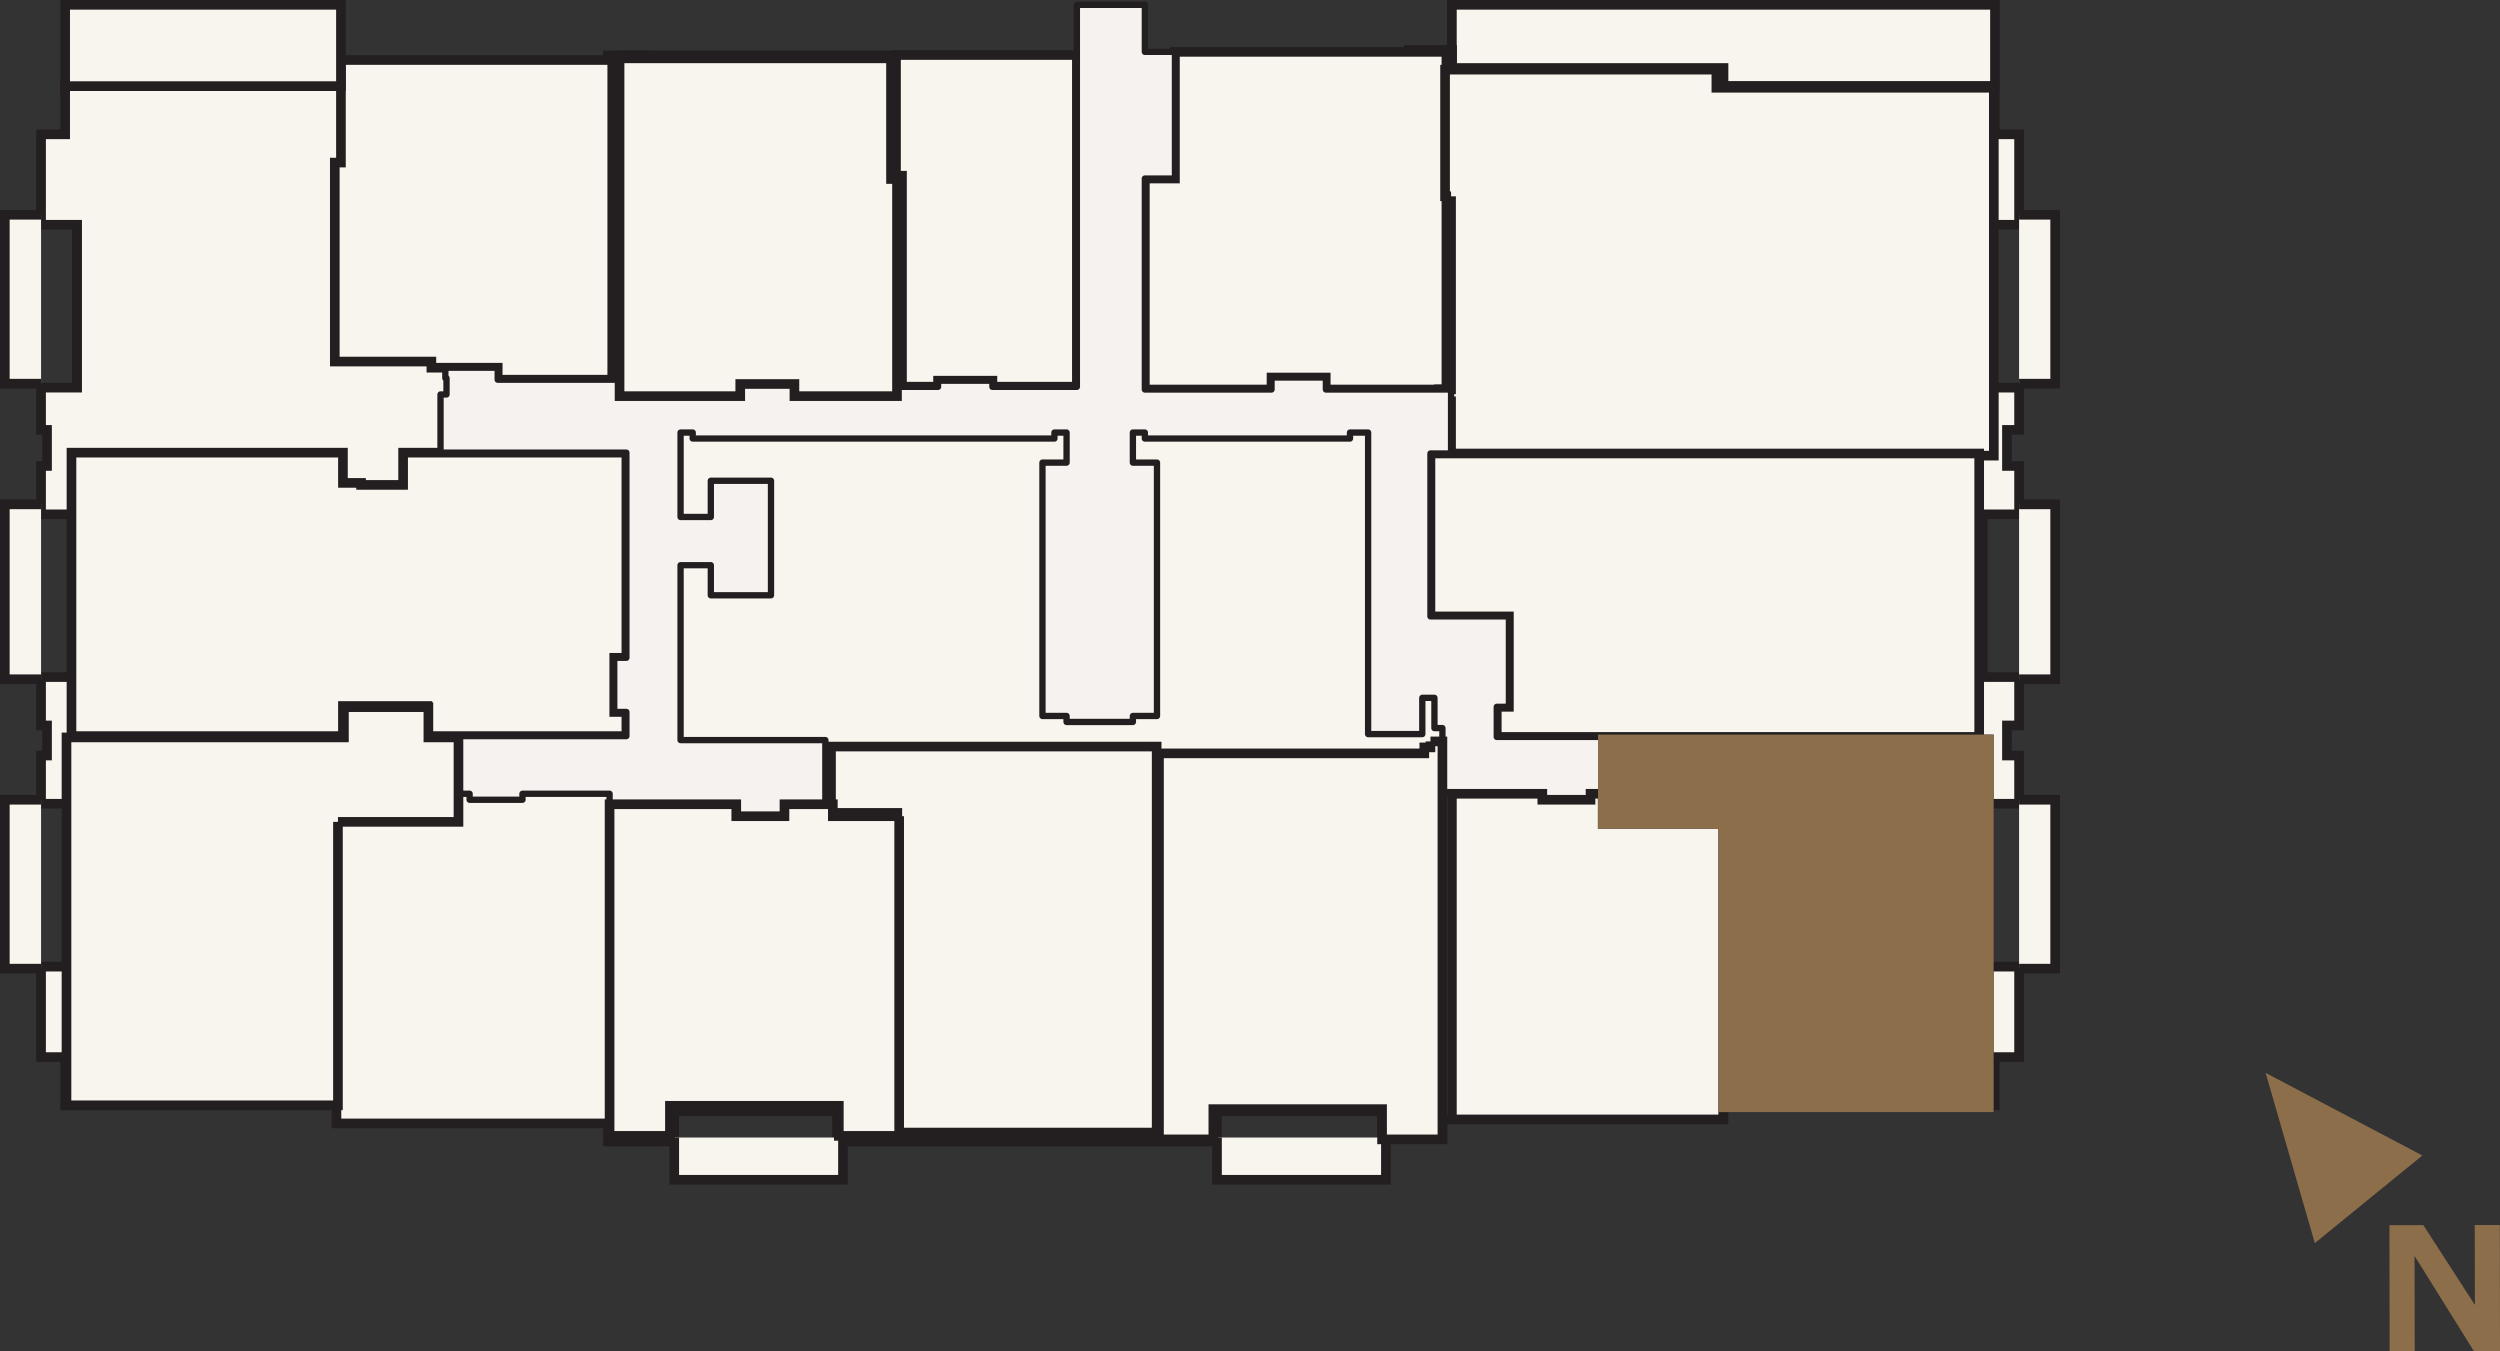 <?xml version="1.0" encoding="UTF-8"?><svg id="p" xmlns="http://www.w3.org/2000/svg" width="150.39" height="81.29" viewBox="0 0 150.39 81.29"><rect x="0" y="0" width="150.39" height="81.29" fill="#333333" stroke="none"/><polygon points="148.82 81.28 150.39 81.27 150.38 73.69 148.87 73.69 148.88 78.5 145.78 73.7 143.74 73.7 143.75 81.29 145.26 81.28 145.25 75.55 148.82 81.28" style="fill:#8c6e4a; stroke-width:0px;"/><polygon points="139.25 74.78 145.72 69.51 136.29 64.54 139.25 74.78" style="fill:#8c6e4a; stroke-width:0px;"/><rect x="87.34" y=".29" width="32.67" height="4.89" style="fill:#f8f5ee; stroke-width:0px;"/><rect x="87.34" y=".29" width="32.67" height="4.89" style="fill:none; stroke:#231f20; stroke-miterlimit:10; stroke-width:.58px;"/><polygon points="26.14 22.28 26.14 21.92 20.33 21.92 20.33 9.95 20.7 9.95 20.7 5.18 4.37 5.18 4.64 12.85 4.64 27 19.97 27 20.63 27 20.63 29.05 21.72 29.05 21.72 29.18 24.32 29.18 24.32 27 26.5 27 26.5 23.73 26.86 23.73 26.86 22.28 26.14 22.28" style="fill:#f8f5ee; stroke-width:0px;"/><polygon points="26.14 22.28 26.14 21.92 20.33 21.92 20.33 9.95 20.7 9.95 20.7 5.18 4.37 5.18 4.64 12.85 4.64 27 19.97 27 20.63 27 20.63 29.05 21.72 29.05 21.72 29.18 24.32 29.18 24.32 27 26.5 27 26.5 23.73 26.86 23.73 26.86 22.28 26.14 22.28" style="fill:none; stroke:#231f20; stroke-miterlimit:10; stroke-width:.58px;"/><polyline points="84.45 3 87.35 3 87.35 4.09 103.68 4.09 103.68 5.18 120 5.18 120 8.08 121.46 8.08 121.46 13.52 119.28 13.52 119.28 23.32 121.46 23.32 121.46 25.86 120.73 25.86 120.73 28.03 121.46 28.03 121.46 30.94 119.28 30.94 119.28 40.73 121.46 40.73 121.46 43.64 120.73 43.64 120.73 45.45 121.46 45.45 121.46 48.35 119.28 48.35 119.28 58.15 121.46 58.15 121.46 63.59 120 63.59 120 66.49 103.68 66.49 103.68 67.34 86.77 67.34 86.77 68.43 83.14 68.43 83.14 66.85 73.21 66.85 73.21 68.67 50.35 68.67 50.35 66.85 40.56 66.85 40.56 68.67 36.57 68.67 36.57 67.58 20.24 67.58 20.24 66.49 3.92 66.49 3.92 63.59 2.47 63.59 2.47 58.15 4.64 58.15 4.64 48.35 2.47 48.35 2.47 45.45 2.83 45.45 2.83 43.64 2.47 43.64 2.47 40.73 4.64 40.73 4.64 30.94 2.47 30.94 2.47 28.03 2.83 28.03 2.83 25.86 2.47 25.86 2.47 23.32 4.64 23.32 4.64 13.52 2.47 13.52 2.47 8.08 3.92 8.08 3.92 5.18 20.51 5.18 20.51 4.09 36.57 4.09 36.57 3.33 39.11 3.33" style="fill:#f8f5ee; stroke-width:0px;"/><polyline points="84.45 3 87.35 3 87.35 4.09 103.68 4.09 103.68 5.18 120 5.18 120 8.08 121.46 8.08 121.46 13.52 119.28 13.52 119.28 23.32 121.46 23.32 121.46 25.86 120.73 25.86 120.73 28.03 121.46 28.03 121.46 30.94 119.28 30.94 119.28 40.73 121.46 40.73 121.46 43.64 120.73 43.64 120.73 45.45 121.46 45.45 121.46 48.35 119.28 48.35 119.28 58.15 121.46 58.15 121.46 63.59 120 63.59 120 66.49 103.68 66.49 103.68 67.34 86.77 67.34 86.77 68.43 83.14 68.43 83.14 66.85 73.21 66.85 73.21 68.67 50.35 68.67 50.35 66.85 40.56 66.85 40.56 68.67 36.57 68.67 36.57 67.58 20.24 67.58 20.24 66.49 3.92 66.49 3.92 63.59 2.47 63.59 2.47 58.15 4.64 58.15 4.64 48.35 2.47 48.35 2.47 45.45 2.83 45.45 2.83 43.64 2.47 43.64 2.47 40.73 4.64 40.73 4.64 30.94 2.47 30.94 2.47 28.03 2.83 28.03 2.83 25.86 2.47 25.86 2.47 23.32 4.64 23.32 4.64 13.52 2.47 13.52 2.47 8.08 3.92 8.08 3.92 5.18 20.51 5.18 20.51 4.09 36.57 4.09 36.57 3.33 39.11 3.33" style="fill:none; stroke:#231f20; stroke-miterlimit:10; stroke-width:.58px;"/><polygon points="87.01 11.82 87.01 4.21 87.01 3.12 70.68 3.12 70.68 6.74 70.68 10.74 68.87 10.74 68.87 23.43 76.49 23.43 76.49 22.71 79.75 22.71 79.75 23.43 87.01 23.43 87.01 11.82" style="fill:#f8f5ee; fill-rule:evenodd; stroke-width:0px;"/><polyline points="87.01 11.82 87.01 4.21 87.01 3.12 70.68 3.12 70.68 6.74 70.68 10.74 68.87 10.74 68.87 23.43 76.49 23.43 76.49 22.71 79.75 22.71 79.75 23.43 87.01 23.43 87.01 11.82" style="fill:none; stroke:#231f20; stroke-miterlimit:10; stroke-width:.58px;"/><polygon points="36.83 22.84 36.83 3.61 20.51 3.61 20.51 9.78 20.14 9.78 20.14 21.75 25.95 21.75 25.95 22.12 29.94 22.12 29.94 22.84 36.83 22.84" style="fill:#f8f5ee; fill-rule:evenodd; stroke-width:0px;"/><polyline points="36.83 22.84 36.83 3.61 20.51 3.61 20.51 9.78 20.14 9.78 20.14 21.75 25.95 21.75 25.95 22.12 29.94 22.12 29.94 22.84 36.83 22.84" style="fill:none; stroke:#231f20; stroke-miterlimit:10; stroke-width:.58px;"/><polygon points="87.29 11.81 87.29 23.42 86.57 23.42 86.57 24.14 87.29 24.14 87.29 27.41 119.94 27.41 119.94 5.28 105.43 5.28 103.25 5.28 103.25 4.19 86.93 4.19 86.93 11.81 87.29 11.81" style="fill:#f8f5ee; stroke-width:0px;"/><polyline points="87.29 11.81 87.29 23.42 86.57 23.42 86.57 24.14 87.29 24.14 87.29 27.41 119.94 27.41 119.94 5.28 105.43 5.28 103.25 5.28 103.25 4.19 86.93 4.19 86.93 11.81 87.29 11.81" style="fill:none; stroke:#231f20; stroke-miterlimit:10; stroke-width:.58px;"/><polygon points="56.43 23.26 56.43 22.9 59.7 22.9 59.7 23.26 64.78 23.26 64.78 3.31 53.9 3.31 53.9 10.57 54.26 10.57 54.26 23.26 56.43 23.26" style="fill:#f8f5ee; stroke-width:0px;"/><polyline points="56.43 23.26 56.43 22.9 59.7 22.9 59.7 23.26 64.78 23.26 64.78 3.31 53.9 3.31 53.9 10.57 54.26 10.57 54.26 23.26 56.43 23.26" style="fill:none; stroke:#231f20; stroke-miterlimit:10; stroke-width:.58px;"/><polygon points="119.06 44.33 119.06 27.28 86.05 27.28 86.05 37.08 90.77 37.08 90.77 42.52 90.04 42.52 90.04 44.33 90.77 44.33 119.06 44.33" style="fill:#f8f5ee; fill-rule:evenodd; stroke-width:0px;"/><polyline points="119.06 44.33 119.06 27.28 86.05 27.28 86.05 37.08 90.77 37.08 90.77 42.52 90.04 42.52 90.04 44.33 90.77 44.33 119.06 44.33" style="fill:none; stroke:#231f20; stroke-miterlimit:10; stroke-width:.58px;"/><polygon points="37.27 3.33 37.27 23.65 44.53 23.65 44.53 22.92 47.79 22.92 47.79 23.65 53.96 23.65 53.96 10.59 53.6 10.59 53.6 3.33 37.27 3.33" style="fill:#f8f5ee; stroke-width:0px;"/><polyline points="37.27 3.33 37.27 23.65 44.53 23.65 44.53 22.92 47.79 22.92 47.79 23.65 53.96 23.65 53.96 10.59 53.6 10.59 53.6 3.33 37.27 3.33" style="fill:none; stroke:#231f20; stroke-miterlimit:10; stroke-width:.58px;"/><polygon points="37.68 39.57 37.68 27.23 26.43 27.23 24.25 27.23 24.25 29.17 21.72 29.17 21.72 29.05 20.63 29.05 20.63 27.23 4.3 27.23 4.3 44.28 20.63 44.28 20.63 42.47 25.71 42.47 25.71 44.28 27.52 44.28 37.68 44.28 37.68 42.83 36.95 42.83 36.95 39.57 37.68 39.57" style="fill:#f8f5ee; fill-rule:evenodd; stroke-width:0px;"/><polyline points="37.68 39.57 37.68 27.23 26.43 27.23 24.25 27.23 24.25 29.17 21.72 29.17 21.72 29.05 20.63 29.05 20.63 27.23 4.3 27.23 4.3 44.28 20.63 44.28 20.63 42.47 25.71 42.47 25.71 44.28 27.52 44.28 37.68 44.28 37.68 42.83 36.95 42.83 36.95 39.57 37.68 39.57" style="fill:none; stroke:#231f20; stroke-miterlimit:10; stroke-width:.58px;"/><polygon points="49.99 48.17 49.99 48.9 52.17 48.9 53.98 48.9 53.98 68.13 69.58 68.13 69.58 44.91 49.99 44.91 49.99 48.17" style="fill:#f8f5ee; fill-rule:evenodd; stroke-width:0px;"/><polyline points="49.99 48.17 49.99 48.9 52.17 48.9 53.98 48.9 53.98 68.13 69.58 68.13 69.58 44.91 49.99 44.91 49.99 48.17" style="fill:none; stroke:#231f20; stroke-miterlimit:10; stroke-width:.58px;"/><polyline points="2.47 12.92 .29 12.92 .29 23.08 2.47 23.08" style="fill:#f8f5ee; stroke-width:0px;"/><polyline points="2.47 12.92 .29 12.92 .29 23.08 2.47 23.08" style="fill:none; stroke:#231f20; stroke-miterlimit:10; stroke-width:.58px;"/><polyline points="2.47 40.86 .29 40.86 .29 30.34 2.47 30.34" style="fill:#f8f5ee; stroke-width:0px;"/><polyline points="2.47 40.86 .29 40.86 .29 30.34 2.47 30.34" style="fill:none; stroke:#231f20; stroke-miterlimit:10; stroke-width:.58px;"/><polyline points="2.47 48.11 .29 48.11 .29 58.27 2.47 58.27" style="fill:#f8f5ee; stroke-width:0px;"/><polyline points="2.47 48.11 .29 48.11 .29 58.27 2.47 58.27" style="fill:none; stroke:#231f20; stroke-miterlimit:10; stroke-width:.58px;"/><polyline points="121.46 12.92 123.63 12.92 123.63 23.08 121.46 23.08" style="fill:#f8f5ee; stroke-width:0px;"/><polyline points="121.46 12.92 123.63 12.92 123.63 23.08 121.46 23.08" style="fill:none; stroke:#231f20; stroke-miterlimit:10; stroke-width:.58px;"/><polyline points="121.46 40.86 123.63 40.86 123.63 30.34 121.46 30.34" style="fill:#f8f5ee; stroke-width:0px;"/><polyline points="121.46 40.86 123.63 40.86 123.63 30.34 121.46 30.34" style="fill:none; stroke:#231f20; stroke-miterlimit:10; stroke-width:.58px;"/><polyline points="121.46 48.11 123.63 48.11 123.63 58.27 121.46 58.27" style="fill:#f8f5ee; stroke-width:0px;"/><polyline points="121.46 48.11 123.63 48.11 123.63 58.27 121.46 58.27" style="fill:none; stroke:#231f20; stroke-miterlimit:10; stroke-width:.58px;"/><polyline points="83.37 68.43 83.37 70.97 73.21 70.97 73.21 68.43" style="fill:#f8f5ee; stroke-width:0px;"/><polyline points="83.37 68.43 83.37 70.97 73.21 70.97 73.21 68.43" style="fill:none; stroke:#231f20; stroke-miterlimit:10; stroke-width:.58px;"/><polyline points="50.71 68.43 50.71 70.97 40.56 70.97 40.56 68.43" style="fill:#f8f5ee; stroke-width:0px;"/><polyline points="50.71 68.43 50.71 70.97 40.56 70.97 40.56 68.43" style="fill:none; stroke:#231f20; stroke-miterlimit:10; stroke-width:.58px;"/><polygon points="90.04 44.33 90.04 42.52 90.77 42.52 90.77 37.08 86.05 37.08 86.05 36.18 86.05 27.28 87.29 27.28 87.29 23.43 86.56 23.43 86.29 23.43 85.56 23.43 84.68 23.43 84.23 23.43 82.3 23.43 81.21 23.43 79.76 23.43 79.76 22.71 76.49 22.71 76.49 23.43 68.87 23.43 68.87 23.12 68.87 23.12 68.87 22.75 68.87 10.74 70.68 10.74 70.68 3.12 68.87 3.12 68.87 .29 64.78 .29 64.78 18.6 64.78 22.75 64.78 23.12 64.78 23.27 59.7 23.27 59.7 22.9 56.43 22.9 56.43 23.27 53.96 23.27 53.96 23.65 47.8 23.65 47.8 22.92 44.53 22.92 44.53 23.65 37.27 23.65 37.27 22.84 36.59 22.84 29.94 22.84 29.94 22.12 26.79 22.12 26.79 22.75 26.86 22.75 26.86 23.73 26.5 23.73 26.5 27.23 37.68 27.23 37.68 39.57 36.95 39.57 36.95 42.83 37.68 42.83 37.68 44.28 27.52 44.28 27.52 47.75 28.25 47.75 28.25 48.11 31.43 48.11 31.43 47.75 36.67 47.75 36.67 48.38 44.29 48.38 44.29 49.1 47.19 49.1 47.19 48.38 48.56 48.38 49.65 48.38 49.65 44.52 40.94 44.52 40.94 34 42.76 34 42.76 35.81 46.38 35.81 46.38 28.92 42.76 28.92 42.76 31.1 40.94 31.1 40.94 26.02 41.67 26.02 41.67 26.38 63.43 26.38 63.43 26.02 64.16 26.02 64.16 27.83 62.71 27.83 62.71 43.07 64.16 43.07 64.16 43.43 68.15 43.43 68.15 43.07 69.6 43.07 69.6 27.83 68.15 27.83 68.15 26.02 68.87 26.02 68.87 26.38 81.21 26.38 81.21 26.02 82.3 26.02 82.3 44.16 85.56 44.16 85.56 41.98 86.29 41.98 86.29 42.35 86.29 43.8 86.77 43.8 86.77 47.75 92.78 47.75 92.78 48.11 95.68 48.11 95.68 47.75 96.42 47.75 96.42 44.33 90.04 44.33" style="fill:#f6f2ef; stroke-width:0px;"/><polygon points="90.04 44.33 90.04 42.52 90.77 42.52 90.77 37.08 86.05 37.08 86.05 36.18 86.05 27.28 87.29 27.28 87.29 23.43 86.56 23.43 86.29 23.43 85.56 23.43 84.68 23.43 84.23 23.43 82.3 23.43 81.21 23.43 79.76 23.43 79.76 22.71 76.49 22.71 76.49 23.43 68.87 23.43 68.87 23.12 68.87 23.12 68.87 22.75 68.87 10.74 70.68 10.74 70.68 3.12 68.87 3.12 68.87 .29 64.78 .29 64.78 18.6 64.78 22.75 64.78 23.12 64.78 23.27 59.7 23.27 59.7 22.9 56.43 22.9 56.43 23.27 53.96 23.27 53.96 23.65 47.8 23.65 47.8 22.92 44.53 22.92 44.53 23.65 37.27 23.65 37.27 22.84 36.59 22.84 29.94 22.84 29.94 22.12 26.79 22.12 26.79 22.75 26.86 22.75 26.86 23.73 26.5 23.73 26.5 27.23 37.68 27.23 37.68 39.57 36.95 39.57 36.95 42.83 37.68 42.83 37.68 44.28 27.52 44.28 27.52 47.75 28.25 47.75 28.25 48.11 31.43 48.11 31.43 47.75 36.67 47.75 36.67 48.38 44.29 48.38 44.29 49.1 47.19 49.1 47.19 48.38 48.56 48.38 49.65 48.38 49.65 44.52 40.94 44.52 40.94 34 42.76 34 42.76 35.81 46.38 35.81 46.38 28.92 42.76 28.92 42.76 31.1 40.94 31.1 40.94 26.02 41.67 26.02 41.67 26.38 63.43 26.38 63.43 26.02 64.16 26.02 64.16 27.83 62.71 27.83 62.71 43.07 64.16 43.07 64.16 43.43 68.15 43.43 68.15 43.07 69.6 43.07 69.6 27.83 68.15 27.83 68.15 26.02 68.87 26.02 68.87 26.38 81.21 26.38 81.21 26.02 82.3 26.02 82.3 44.16 85.56 44.16 85.56 41.98 86.29 41.98 86.29 42.35 86.29 43.8 86.77 43.8 86.77 47.75 92.78 47.75 92.78 48.11 95.68 48.11 95.68 47.75 96.42 47.75 96.42 44.33 90.04 44.33" style="fill:none; stroke:#231f20; stroke-linecap:round; stroke-linejoin:round; stroke-width:.38px;"/><polygon points="20.33 49.44 27.58 49.44 27.58 47.62 27.58 44.36 25.77 44.36 25.77 42.54 20.69 42.54 20.69 44.36 4 44.36 4 66.49 20.33 66.49 20.33 61.05 20.33 49.44" style="fill:#f8f5ee; fill-rule:evenodd; stroke-width:0px;"/><polyline points="20.33 49.44 27.58 49.44 27.58 47.62 27.58 44.36 25.77 44.36 25.77 42.54 20.69 42.54 20.69 44.36 4 44.36 4 66.49 20.33 66.49 20.33 61.05 20.33 49.44" style="fill:none; stroke:#231f20; stroke-miterlimit:10; stroke-width:.58px;"/><polygon points="86.05 44.6 86.05 44.96 85.68 44.96 85.68 45.32 82.42 45.32 69.72 45.32 69.72 68.54 72.99 68.54 72.99 66.72 83.14 66.72 83.14 68.54 86.77 68.54 86.77 47.86 86.77 44.6 86.05 44.6" style="fill:#f8f5ee; stroke-width:0px;"/><polyline points="86.05 44.6 86.05 44.96 85.68 44.96 85.68 45.32 82.42 45.32 69.72 45.32 69.72 68.54 72.99 68.54 72.99 66.72 83.14 66.72 83.14 68.54 86.77 68.54 86.77 47.86 86.77 44.6 86.05 44.6" style="fill:none; stroke:#231f20; stroke-miterlimit:10; stroke-width:.58px;"/><polygon points="96.42 47.74 96.42 49.56 103.67 49.56 103.67 50.64 103.67 66.61 119.64 66.61 119.64 58.63 119.64 44.48 96.42 44.48 96.42 47.74" style="fill:#f8f5ee; fill-rule:evenodd; stroke-width:0px;"/><polyline points="96.42 47.74 96.42 49.56 103.67 49.56 103.67 50.64 103.67 66.61 119.64 66.61 119.64 58.63 119.64 44.48 96.42 44.48 96.42 47.74" style="fill:none; stroke:#231f20; stroke-miterlimit:10; stroke-width:.58px;"/><polygon points="103.66 49.56 103.66 67.34 87.34 67.34 87.34 47.75 92.78 47.75 92.78 48.11 93.5 48.11 95.68 48.11 95.68 47.75 96.41 47.75 96.41 49.56 103.66 49.56" style="fill:#f8f5ee; stroke-width:0px;"/><polyline points="103.66 49.56 103.66 67.34 87.34 67.34 87.34 47.75 92.78 47.75 92.78 48.11 93.5 48.11 95.68 48.11 95.68 47.75 96.41 47.75 96.41 49.56 103.66 49.56" style="fill:none; stroke:#231f20; stroke-miterlimit:10; stroke-width:.58px;"/><polygon points="54.09 49.1 51.91 49.1 50.1 49.1 50.1 48.38 47.19 48.38 47.19 49.1 44.29 49.1 44.29 48.38 36.67 48.38 36.67 61.07 36.67 68.33 40.3 68.33 40.3 66.52 50.46 66.52 50.46 68.33 54.09 68.33 54.09 49.1" style="fill:#f8f5ee; stroke-width:0px;"/><polyline points="54.09 49.1 51.91 49.1 50.1 49.1 50.1 48.38 47.19 48.38 47.19 49.1 44.29 49.1 44.29 48.38 36.67 48.38 36.67 61.07 36.67 68.33 40.3 68.33 40.3 66.52 50.46 66.52 50.46 68.33 54.09 68.33 54.09 49.1" style="fill:none; stroke:#231f20; stroke-miterlimit:10; stroke-width:.58px;"/><rect x="3.92" y=".29" width="16.59" height="4.89" style="fill:#f8f5ee; stroke-width:0px;"/><rect x="3.92" y=".29" width="16.59" height="4.89" style="fill:none; stroke:#231f20; stroke-miterlimit:10; stroke-width:.58px;"/><polygon points="37.27 3.51 37.27 23.83 44.53 23.83 44.53 23.1 47.79 23.1 47.79 23.83 53.96 23.83 53.96 10.77 53.6 10.77 53.6 3.51 37.27 3.51" style="fill:#f8f5ee; stroke-width:0px;"/><polyline points="37.27 3.51 37.27 23.83 44.53 23.83 44.53 23.1 47.79 23.1 47.79 23.83 53.96 23.83 53.96 10.77 53.6 10.77 53.6 3.51 37.27 3.51" style="fill:none; stroke:#231f20; stroke-miterlimit:10; stroke-width:.58px;"/><polygon points="96.42 47.74 96.42 49.56 103.67 49.56 103.67 50.64 103.67 66.61 119.64 66.61 119.64 58.63 119.64 44.48 96.42 44.48 96.42 47.74" style="fill:#8c6e4a; fill-rule:evenodd; stroke-width:0px;"/><polyline points="96.42 47.74 96.42 49.56 103.67 49.56 103.67 50.64 103.67 66.61 119.64 66.61 119.64 58.63 119.64 44.48 96.42 44.48 96.42 47.74" style="fill:none; stroke:#8c6e4a; stroke-miterlimit:10; stroke-width:.58px;"/></svg>